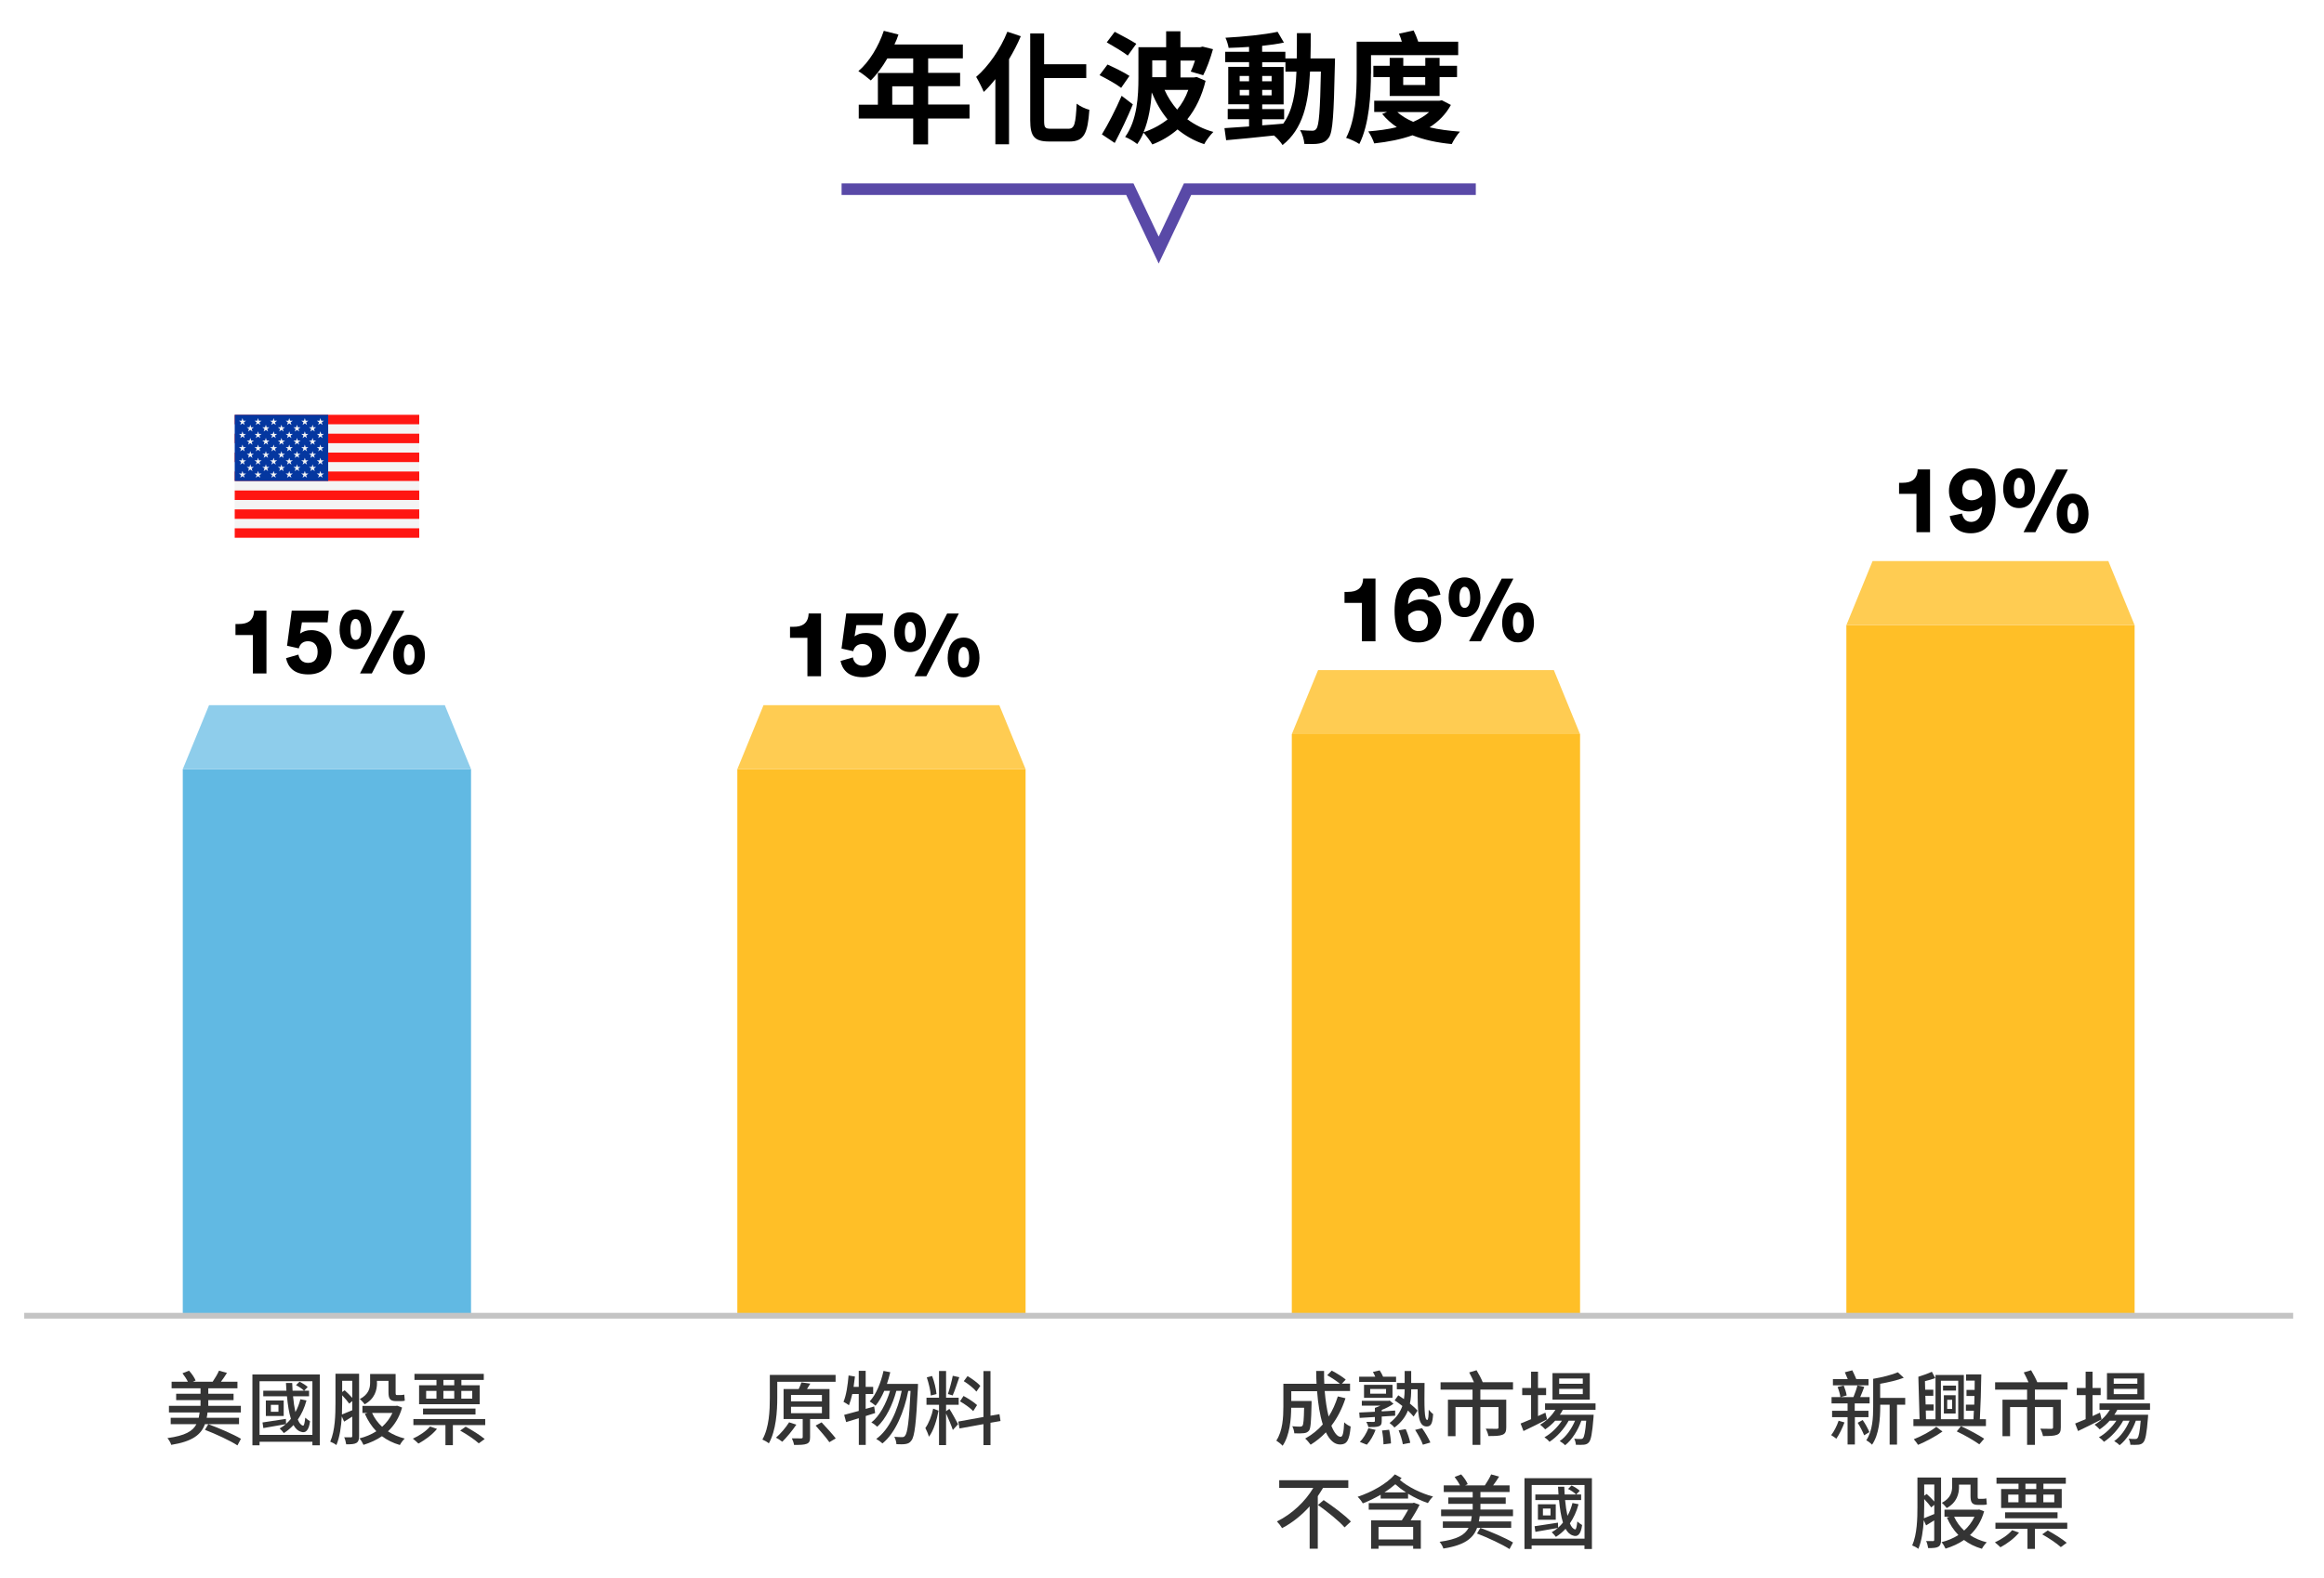 <?xml version="1.0" encoding="UTF-8"?><svg id="a" xmlns="http://www.w3.org/2000/svg" viewBox="0 0 306.05 207.89"><path d="M127.67,15.61h-5.45v3.41h-1.96v-3.41h-7.17v-1.82h2.52v-4.18h4.65v-1.91h-3.41c-.65,1.13-1.42,2.15-2.17,2.9-.37-.32-1.18-.96-1.64-1.23,1.43-1.21,2.66-3.25,3.35-5.31l1.93.49c-.14.45-.32.88-.53,1.31h9.01v1.83h-4.57v1.91h4.21v1.75h-4.21v2.42h5.45v1.82ZM120.26,13.79v-2.42h-2.76v2.42h2.76Z"/><path d="M134.43,4.77c-.43,1.02-.96,2.04-1.55,3.03v11.21h-1.8v-8.59c-.51.64-1,1.2-1.53,1.69-.18-.46-.7-1.5-1-1.98,1.63-1.4,3.2-3.67,4.11-5.95l1.77.59ZM140.71,16.96c.81,0,.94-.67,1.08-3.3.43.33,1.18.7,1.67.8-.21,3.08-.69,4.18-2.61,4.18h-2.66c-1.96,0-2.52-.64-2.52-2.81V4.41h1.83v4.05h5.55v1.82h-5.55v5.58c0,.94.11,1.1.88,1.1h2.33Z"/><path d="M147.64,11.57c-.61-.48-1.91-1.2-2.84-1.67l1.05-1.4c.88.4,2.22,1.05,2.89,1.5l-1.1,1.58ZM149.19,13.74c-.7,1.71-1.58,3.54-2.39,5.09l-1.69-1.13c.77-1.23,1.8-3.24,2.6-5.08l1.48,1.13ZM148.52,7.32c-.61-.48-1.9-1.24-2.77-1.74l1.05-1.39c.86.45,2.18,1.15,2.84,1.58l-1.12,1.55ZM158.77,10.62c-.49,2.04-1.32,3.73-2.41,5.09.97.72,2.12,1.31,3.43,1.67-.4.38-.96,1.13-1.21,1.61-1.36-.45-2.5-1.12-3.51-1.94-.99.86-2.1,1.51-3.32,1.98-.24-.41-.8-1.18-1.16-1.55-.22.54-.51,1.05-.83,1.5-.33-.29-1.13-.77-1.59-.94,1.61-2.23,1.75-5.45,1.75-7.76v-4.06h3.65v-2.1h1.88v2.1h2.6l.32-.08,1.37.34c-.34,1.21-.83,2.57-1.29,3.43l-1.64-.48c.18-.37.38-.89.56-1.45h-1.91v2.22h1.8l.33-.06,1.18.51ZM153.76,15.73c-.86-1.04-1.53-2.22-2.09-3.56-.09,1.72-.4,3.62-1.07,5.25,1.16-.38,2.23-.96,3.16-1.69ZM151.74,7.95v2.22h1.83v-2.22h-1.83ZM153.36,11.84c.43.96.99,1.83,1.66,2.6.62-.73,1.12-1.61,1.47-2.6h-3.12Z"/><path d="M175.81,7.7s-.02.62-.02.84c-.14,6.52-.27,8.83-.78,9.56-.37.53-.73.69-1.26.8-.48.1-1.21.08-1.98.06-.03-.53-.24-1.29-.56-1.82.7.06,1.31.08,1.61.08.24,0,.4-.06.54-.27.34-.43.49-2.37.59-7.52h-1.43c-.21,4.27-.94,7.56-3.62,9.68-.24-.38-.7-.91-1.12-1.26-2.3.24-4.59.48-6.31.62l-.22-1.59c.89-.06,2.01-.14,3.24-.22v-.96h-2.81v-1.34h2.81v-.62h-2.74v-4.93h2.74v-.62h-3.14v-1.37h3.14v-.64c-.92.06-1.83.11-2.69.13-.06-.38-.24-.97-.42-1.34,2.36-.13,5.12-.4,6.87-.78l.83,1.42c-.84.18-1.83.32-2.87.43v.78h3.06v.88h1.5c.02-1.05.02-2.15.02-3.33h1.82c0,1.16,0,2.28-.03,3.33h3.24ZM163.25,10.71h1.24v-.7h-1.24v.7ZM164.5,12.56v-.72h-1.24v.72h1.24ZM166.22,16.51c.91-.06,1.85-.14,2.77-.22,1.24-1.72,1.63-4,1.74-6.85h-1.45v-1.24h-3.06v.62h2.82v4.93h-2.82v.62h2.89v1.34h-2.89v.81ZM167.46,10.71v-.7h-1.24v.7h1.24ZM166.22,11.84v.72h1.24v-.72h-1.24Z"/><path d="M180.54,9.71c0,2.68-.21,6.66-1.53,9.26-.38-.27-1.24-.67-1.74-.81,1.28-2.45,1.39-6.01,1.39-8.43v-4.24h5.95c-.11-.37-.24-.75-.38-1.05l1.93-.43c.22.45.45.99.61,1.48h5.26v1.77h-11.48v2.45ZM191.07,13.82c-.67,1.24-1.63,2.2-2.81,2.95,1.21.29,2.55.46,4,.57-.37.4-.85,1.16-1.08,1.64-1.94-.19-3.67-.56-5.17-1.16-1.51.54-3.24.88-5.04,1.07-.14-.45-.49-1.16-.78-1.58,1.32-.11,2.6-.27,3.76-.56-.73-.49-1.39-1.08-1.93-1.74l.64-.26h-1.69v-1.48h8.58l.33-.06,1.18.61ZM183.01,12.64v-2.49h-2.15v-1.48h2.15v-1.05h1.79v1.05h2.9v-1.05h1.88v1.05h2.3v1.48h-2.3v2.49h-6.57ZM184.01,14.76c.56.51,1.28.94,2.1,1.29.81-.35,1.51-.77,2.1-1.29h-4.21ZM184.79,10.15v1.05h2.9v-1.05h-2.9Z"/><path d="M35.1,88.71h-1.8v-5.06h-2.29v-1.45h.41c.66,0,1.09-.12,1.41-.35.41-.3.61-.78.63-1.41h1.63v8.26Z"/><path d="M37.8,85.07l.62-4.63h4.87l-.15,1.54h-3.38l-.24,1.48c.41-.29.86-.45,1.48-.45,1.52,0,2.65,1.08,2.65,2.77,0,1.82-1.06,3.06-3.05,3.06s-2.71-1.08-2.93-2.14l1.63-.47c.09.57.49,1.09,1.27,1.09.85,0,1.26-.55,1.26-1.46,0-.96-.56-1.39-1.28-1.39-.67,0-1.06.39-1.2.94l-1.56-.35Z"/><path d="M46.81,85.52c-1.52,0-2.09-1.28-2.09-2.54s.49-2.69,2.11-2.69,2.08,1.51,2.08,2.69c0,1.29-.63,2.54-2.1,2.54ZM46.83,81.52c-.47,0-.69.62-.69,1.39s.18,1.4.69,1.4c.54,0,.73-.6.73-1.31,0-.87-.24-1.47-.73-1.47ZM48.98,88.71h-1.57l4.3-8.26h1.54l-4.28,8.26ZM53.86,88.85c-1.52,0-2.09-1.28-2.09-2.54s.49-2.69,2.11-2.69,2.08,1.51,2.08,2.69c0,1.29-.63,2.54-2.1,2.54ZM53.87,84.85c-.47,0-.69.62-.69,1.39s.18,1.4.69,1.4c.54,0,.73-.6.73-1.31,0-.87-.24-1.47-.73-1.47Z"/><path d="M181.15,84.48h-1.8v-5.06h-2.29v-1.45h.41c.66,0,1.09-.12,1.41-.35.41-.3.61-.78.63-1.41h1.63v8.26Z"/><path d="M188.08,78.67c-.12-.53-.41-1.11-1.19-1.11-.98,0-1.45.89-1.46,2.03.43-.43,1.06-.64,1.74-.64,1.45,0,2.62,1,2.62,2.71s-1.19,2.97-2.99,2.97c-2.07,0-3.15-1.3-3.15-4.16s1.19-4.4,3.26-4.4c1.94,0,2.59,1.25,2.78,2.27l-1.62.33ZM186.81,80.42c-.51,0-1.08.26-1.36.67,0,.07-.01.16-.01.23,0,.83.32,1.81,1.36,1.81.78,0,1.25-.47,1.25-1.36,0-.96-.61-1.35-1.24-1.35Z"/><path d="M192.86,81.29c-1.52,0-2.09-1.28-2.09-2.54s.49-2.69,2.11-2.69,2.08,1.51,2.08,2.69c0,1.29-.63,2.54-2.1,2.54ZM192.88,77.29c-.47,0-.69.62-.69,1.39s.18,1.4.69,1.4.73-.6.73-1.31c0-.87-.24-1.47-.73-1.47ZM195.03,84.48h-1.57l4.3-8.26h1.54l-4.28,8.26ZM199.91,84.62c-1.52,0-2.09-1.28-2.09-2.54s.49-2.69,2.11-2.69,2.08,1.51,2.08,2.69c0,1.29-.63,2.54-2.1,2.54ZM199.92,80.62c-.47,0-.69.62-.69,1.39s.18,1.4.69,1.4c.54,0,.73-.6.73-1.31,0-.87-.24-1.47-.73-1.47Z"/><path d="M108.13,89.08h-1.8v-5.06h-2.29v-1.45h.41c.66,0,1.09-.12,1.41-.35.41-.3.61-.78.63-1.41h1.63v8.26Z"/><path d="M110.82,85.44l.62-4.63h4.87l-.15,1.54h-3.38l-.24,1.48c.41-.29.86-.45,1.48-.45,1.52,0,2.65,1.08,2.65,2.77,0,1.82-1.06,3.06-3.05,3.06s-2.71-1.08-2.93-2.14l1.63-.47c.09.57.49,1.09,1.26,1.09.85,0,1.26-.55,1.26-1.46,0-.96-.56-1.39-1.28-1.39-.67,0-1.06.39-1.2.94l-1.56-.35Z"/><path d="M119.84,85.89c-1.52,0-2.09-1.28-2.09-2.54s.49-2.69,2.11-2.69,2.08,1.51,2.08,2.69c0,1.29-.63,2.54-2.1,2.54ZM119.85,81.89c-.47,0-.69.62-.69,1.39s.18,1.4.69,1.4.73-.6.73-1.31c0-.87-.24-1.47-.73-1.47ZM122,89.08h-1.57l4.3-8.26h1.54l-4.28,8.26ZM126.89,89.22c-1.52,0-2.09-1.28-2.09-2.54s.49-2.69,2.11-2.69,2.08,1.51,2.08,2.69c0,1.29-.63,2.54-2.1,2.54ZM126.9,85.22c-.47,0-.69.62-.69,1.39s.18,1.4.69,1.4c.54,0,.73-.6.73-1.31,0-.87-.24-1.47-.73-1.47Z"/><path d="M254.18,70.11h-1.8v-5.06h-2.29v-1.45h.41c.66,0,1.09-.12,1.41-.35.41-.3.61-.78.63-1.41h1.63v8.26Z"/><path d="M258.38,67.66c.12.53.41,1.09,1.19,1.09.98,0,1.45-.87,1.46-2.02-.43.43-1.06.64-1.74.64-1.45,0-2.63-1-2.63-2.71s1.19-2.97,2.99-2.97c2.09,0,3.15,1.3,3.15,4.16s-1.19,4.4-3.26,4.4c-1.94,0-2.59-1.25-2.78-2.27l1.62-.33ZM259.64,65.9c.51,0,1.08-.26,1.36-.67,0-.07.01-.16.01-.23,0-.83-.32-1.81-1.36-1.81-.78,0-1.25.47-1.25,1.36,0,.96.61,1.35,1.24,1.35Z"/><path d="M265.89,66.93c-1.52,0-2.09-1.28-2.09-2.54s.49-2.69,2.11-2.69,2.08,1.51,2.08,2.69c0,1.29-.63,2.54-2.1,2.54ZM265.9,62.93c-.47,0-.69.62-.69,1.39s.18,1.4.69,1.4.73-.6.73-1.31c0-.87-.24-1.47-.73-1.47ZM268.05,70.11h-1.57l4.3-8.26h1.54l-4.28,8.26ZM272.94,70.26c-1.52,0-2.09-1.28-2.09-2.54s.49-2.69,2.11-2.69,2.08,1.51,2.08,2.69c0,1.29-.63,2.54-2.1,2.54ZM272.95,66.26c-.47,0-.69.62-.69,1.39s.18,1.4.69,1.4c.54,0,.73-.6.73-1.31,0-.87-.24-1.47-.73-1.47Z"/><path d="M55.2,55.88v1.25h-11.99v-1.25h11.99ZM55.2,58.38v1.25h-11.99v-1.25h11.99ZM55.2,60.87v1.25h-11.99v-1.25h11.99ZM55.2,63.36v1.25h-24.3v-1.25h24.3ZM55.2,65.85v1.25h-24.3v-1.25h24.3ZM55.2,68.34v1.25h-24.3v-1.25h24.3Z" fill="#f4f4f4" fill-rule="evenodd"/><path d="M30.91,54.64h24.3v1.25h-24.3v-1.25h0ZM30.91,69.59h24.3v1.25h-24.3v-1.25h0ZM30.91,67.1h24.3v1.25h-24.3v-1.25h0ZM30.91,64.61h24.3v1.25h-24.3v-1.25h0ZM30.91,62.11h24.3v1.25h-24.3v-1.25h0ZM30.91,59.62h24.3v1.25h-24.3v-1.25h0ZM30.91,57.13h24.3v1.25h-24.3v-1.25h0Z" fill="#ff1612" fill-rule="evenodd"/><polygon points="30.91 54.64 43.22 54.64 43.22 63.36 30.91 63.36 30.91 54.64 30.91 54.64" fill="#0437a0" fill-rule="evenodd"/><path d="M42.19,55.07l.11.35h.36s-.29.21-.29.21l.11.35-.29-.21-.29.21.11-.35-.29-.21h.36s.11-.34.11-.34h0ZM31.93,58.55l.11.35h.36s-.29.21-.29.21l.11.34-.29-.21-.29.21.11-.34-.29-.21h.36s.11-.34.11-.34h0ZM32.96,59.42l.11.35h.36s-.29.21-.29.21l.11.34-.29-.21-.29.21.11-.34-.29-.21h.36s.11-.34.11-.34h0ZM41.16,59.42l.11.35h.36s-.29.21-.29.21l.11.34-.29-.21-.29.21.11-.34-.29-.21h.36s.11-.34.11-.34h0ZM39.11,59.42l.11.35h.36s-.29.21-.29.21l.11.34-.29-.21-.29.21.11-.34-.29-.21h.36s.11-.34.11-.34h0ZM37.06,59.42l.11.35h.36s-.29.21-.29.21l.11.34-.29-.21-.29.21.11-.34-.29-.21h.36s.11-.34.11-.34h0ZM35.01,59.42l.11.35h.36s-.29.21-.29.21l.11.34-.29-.21-.29.21.11-.34-.29-.21h.36s.11-.34.11-.34h0ZM33.98,58.55l.11.35h.36s-.29.21-.29.21l.11.34-.29-.21-.29.21.11-.34-.29-.21h.36s.11-.34.11-.34h0ZM40.14,58.55l.11.35h.36s-.29.21-.29.21l.11.34-.29-.21-.29.21.11-.34-.29-.21h.36s.11-.34.11-.34h0ZM42.19,58.55l.11.35h.36s-.29.21-.29.21l.11.34-.29-.21-.29.21.11-.34-.29-.21h.36s.11-.34.11-.34h0ZM42.19,60.29l.11.35h.36s-.29.21-.29.21l.11.35-.29-.21-.29.21.11-.35-.29-.21h.36s.11-.34.11-.34h0ZM40.14,60.29l.11.35h.36s-.29.21-.29.21l.11.35-.29-.21-.29.21.11-.35-.29-.21h.36s.11-.34.11-.34h0ZM33.98,60.29l.11.35h.36s-.29.21-.29.21l.11.35-.29-.21-.29.21.11-.35-.29-.21h.36s.11-.34.11-.34h0ZM32.96,61.16l.11.35h.36s-.29.21-.29.21l.11.34-.29-.21-.29.21.11-.34-.29-.21h.36s.11-.34.11-.34h0ZM41.16,61.16l.11.35h.36s-.29.21-.29.21l.11.34-.29-.21-.29.21.11-.34-.29-.21h.36s.11-.34.11-.34h0ZM39.11,61.16l.11.35h.36s-.29.21-.29.21l.11.34-.29-.21-.29.21.11-.34-.29-.21h.36s.11-.34.11-.34h0ZM37.06,61.16l.11.35h.36s-.29.21-.29.21l.11.34-.29-.21-.29.21.11-.34-.29-.21h.36s.11-.34.11-.34h0ZM35.01,61.16l.11.35h.36s-.29.21-.29.21l.11.34-.29-.21-.29.21.11-.34-.29-.21h.36s.11-.34.11-.34h0ZM31.93,60.29l.11.35h.36s-.29.21-.29.21l.11.35-.29-.21-.29.21.11-.35-.29-.21h.36s.11-.34.11-.34h0ZM31.93,62.03l.11.35h.36s-.29.21-.29.21l.11.34-.29-.21-.29.21.11-.34-.29-.21h.36s.11-.34.11-.34h0ZM33.98,62.03l.11.35h.36s-.29.21-.29.21l.11.34-.29-.21-.29.21.11-.34-.29-.21h.36s.11-.34.11-.34h0ZM40.14,62.03l.11.35h.36s-.29.21-.29.21l.11.34-.29-.21-.29.21.11-.34-.29-.21h.36s.11-.34.11-.34h0ZM42.19,62.03l.11.35h.36s-.29.21-.29.21l.11.34-.29-.21-.29.21.11-.34-.29-.21h.36s.11-.34.11-.34h0ZM32.96,57.68l.11.35h.36s-.29.21-.29.21l.11.34-.29-.21-.29.21.11-.34-.29-.21h.36s.11-.34.11-.34h0ZM32.96,55.94l.11.35h.36s-.29.21-.29.21l.11.34-.29-.21-.29.21.11-.34-.29-.21h.36s.11-.34.11-.34h0ZM41.16,55.94l.11.35h.36s-.29.21-.29.21l.11.34-.29-.21-.29.21.11-.34-.29-.21h.36s.11-.34.11-.34h0ZM39.11,55.94l.11.35h.36s-.29.21-.29.21l.11.34-.29-.21-.29.21.11-.34-.29-.21h.36s.11-.34.11-.34h0ZM37.06,55.94l.11.35h.36s-.29.21-.29.21l.11.34-.29-.21-.29.21.11-.34-.29-.21h.36s.11-.34.11-.34h0ZM35.01,55.94l.11.35h.36s-.29.21-.29.21l.11.34-.29-.21-.29.21.11-.34-.29-.21h.36s.11-.34.11-.34h0ZM31.93,56.81l.11.35h.36s-.29.21-.29.21l.11.34-.29-.21-.29.21.11-.34-.29-.21h.36s.11-.34.11-.34h0ZM41.16,57.68l.11.35h.36s-.29.21-.29.21l.11.34-.29-.21-.29.21.11-.34-.29-.21h.36s.11-.34.11-.34h0ZM39.11,57.68l.11.35h.36s-.29.21-.29.21l.11.34-.29-.21-.29.21.11-.34-.29-.21h.36s.11-.34.11-.34h0ZM37.06,57.68l.11.35h.36s-.29.21-.29.21l.11.34-.29-.21-.29.21.11-.34-.29-.21h.36s.11-.34.11-.34h0ZM35.01,57.68l.11.35h.36s-.29.21-.29.21l.11.34-.29-.21-.29.21.11-.34-.29-.21h.36s.11-.34.11-.34h0ZM33.98,56.81l.11.35h.36s-.29.21-.29.21l.11.34-.29-.21-.29.21.11-.34-.29-.21h.36s.11-.34.11-.34h0ZM33.98,55.07l.11.35h.36s-.29.21-.29.21l.11.35-.29-.21-.29.21.11-.35-.29-.21h.36s.11-.34.11-.34h0ZM31.93,55.07l.11.35h.36s-.29.21-.29.21l.11.35-.29-.21-.29.21.11-.35-.29-.21h.36s.11-.34.11-.34h0ZM36.03,62.03l.11.35h.36s-.29.21-.29.21l.11.34-.29-.21-.29.21.11-.34-.29-.21h.36s.11-.34.11-.34h0ZM36.03,60.29l.11.35h.36s-.29.21-.29.21l.11.35-.29-.21-.29.21.11-.35-.29-.21h.36s.11-.34.11-.34h0ZM36.03,58.55l.11.35h.36s-.29.21-.29.21l.11.34-.29-.21-.29.21.11-.34-.29-.21h.36s.11-.34.11-.34h0ZM36.03,56.81l.11.35h.36s-.29.21-.29.21l.11.34-.29-.21-.29.21.11-.34-.29-.21h.36s.11-.34.11-.34h0ZM36.03,55.07l.11.35h.36s-.29.21-.29.21l.11.35-.29-.21-.29.21.11-.35-.29-.21h.36s.11-.34.11-.34h0ZM38.09,62.03l.11.35h.36s-.29.21-.29.21l.11.34-.29-.21-.29.21.11-.34-.29-.21h.36s.11-.34.11-.34h0ZM38.09,60.29l.11.35h.36s-.29.21-.29.21l.11.35-.29-.21-.29.21.11-.35-.29-.21h.36s.11-.34.11-.34h0ZM38.09,58.55l.11.35h.36s-.29.21-.29.21l.11.34-.29-.21-.29.21.11-.34-.29-.21h.36s.11-.34.11-.34h0ZM38.09,56.81l.11.35h.36s-.29.21-.29.21l.11.34-.29-.21-.29.21.11-.34-.29-.21h.36s.11-.34.11-.34h0ZM38.09,55.07l.11.35h.36s-.29.21-.29.21l.11.35-.29-.21-.29.21.11-.35-.29-.21h.36s.11-.34.11-.34h0ZM40.14,56.81l.11.35h.36s-.29.21-.29.21l.11.34-.29-.21-.29.21.11-.34-.29-.21h.36s.11-.34.11-.34h0ZM40.14,55.07l.11.35h.36s-.29.21-.29.21l.11.35-.29-.21-.29.21.11-.35-.29-.21h.36s.11-.34.11-.34h0ZM42.19,56.81l.11.35h.36s-.29.21-.29.21l.11.34-.29-.21-.29.21.11-.34-.29-.21h.36s.11-.34.11-.34h0Z" fill="#f4f4f4" fill-rule="evenodd"/><path d="M27.33,186.06c-.02.24-.06.48-.11.7h4.26v.84h-4.49c-.5,1.38-1.63,2.28-4.44,2.73-.07-.27-.31-.67-.5-.89,2.33-.32,3.34-.91,3.82-1.84h-3.39v-.84h3.69c.04-.22.09-.45.12-.7h-4.04v-.87h4.16v-.75h-3.21v-.84h3.21v-.72h-3.81v-.87h2.14c-.17-.35-.46-.79-.71-1.11l.86-.34c.36.38.72.91.87,1.29l-.35.16h2.6c.29-.43.65-1.02.83-1.45l1.05.29c-.24.39-.53.82-.79,1.16h2.17v.87h-3.84v.72h3.33v.84h-3.33v.75h4.29v.87h-4.39ZM31.27,190.4c-.95-.62-2.85-1.5-4.28-2.05l.44-.74c1.39.5,3.33,1.34,4.3,1.92l-.46.87Z" fill="#343434"/><path d="M42.12,181.06v9.33h-.98v-.47h-6.96v.47h-.94v-9.33h8.87ZM41.14,189.02v-7.07h-6.96v7.07h6.96ZM40.36,184.48c-.26.97-.65,1.81-1.14,2.52.18.46.42.74.69.8.13.04.22-.39.29-1.05.16.16.46.37.63.47-.15,1.21-.6,1.63-1.21,1.38-.39-.11-.71-.41-.97-.88-.37.4-.8.77-1.27,1.06-.11-.15-.39-.47-.55-.61.29-.17.56-.36.82-.57-1.04.17-2.12.37-2.97.52l-.11-.74c.78-.11,1.94-.29,3.08-.47l.02.66c.23-.2.45-.43.64-.67-.26-.81-.41-1.84-.52-2.97h-3.12v-.73h3.05c-.02-.34-.04-.68-.06-1.02h.82c.01.34.03.69.05,1.02h1.5c-.21-.24-.67-.54-1.05-.73l.46-.46c.38.18.85.47,1.08.7l-.47.49h.65v.73h-2.11c.07.77.18,1.49.31,2.08.29-.51.5-1.07.66-1.69l.79.16ZM37.36,184.49v2.04h-2.35v-2.04h2.35ZM36.67,185.06h-1v.91h1v-.91Z" fill="#343434"/><path d="M47.29,189.18c0,.46-.09.74-.36.9-.28.16-.68.18-1.34.18-.03-.24-.14-.68-.26-.93.4.01.78.01.89.01.13,0,.17-.05.17-.19v-2.54l-1.07.66-.31-.69c-.07,1.32-.27,2.73-.71,3.78-.18-.16-.59-.37-.81-.45.65-1.48.69-3.58.69-5.14v-3.81h3.11v8.21ZM45.06,184.76c0,.48-.01,1.02-.03,1.57.37-.15.85-.35,1.36-.56v-1.21l-.4.34c-.2-.29-.57-.72-.93-1.1v.96ZM45.06,181.88v1.49l.33-.23c.34.3.72.68,1,1v-2.25h-1.33ZM52.95,185.42c-.37,1.32-1.02,2.34-1.86,3.13.64.42,1.38.74,2.21.95-.22.2-.51.59-.64.85-.9-.26-1.69-.65-2.36-1.16-.72.5-1.55.87-2.43,1.14-.12-.27-.34-.65-.53-.85.79-.2,1.55-.51,2.22-.94-.63-.65-1.13-1.43-1.51-2.3l.35-.11h-.67v-.93h4.4l.17-.03.64.24ZM49.65,182.15c0,.97-.29,2.11-1.63,2.84-.12-.19-.46-.56-.64-.69,1.18-.62,1.36-1.45,1.36-2.16v-1.15h3.36v2.38c0,.3.01.4.15.4h.51c.13,0,.35-.02.48-.06l.07.8c-.14.05-.35.06-.53.06h-.62c-.82,0-1-.34-1-1.21v-1.46h-1.52v.24ZM49,186.13c.31.69.76,1.3,1.32,1.82.56-.5,1.03-1.11,1.36-1.82h-2.68Z" fill="#343434"/><path d="M57.55,188.23c-.62.76-1.6,1.48-2.45,1.93-.17-.16-.53-.5-.73-.65.85-.38,1.74-.98,2.27-1.6l.91.32ZM63.9,186.93v.8h-4.26v2.64h-.98v-2.64h-4.22v-.8h9.47ZM57.48,181.78h-2.9v-.8h9.13v.8h-2.95v.7h2.41v2.5h-7.98v-2.5h2.29v-.7ZM55.71,186.33v-.78h6.91v.78h-6.91ZM56.12,184.24h1.36v-1.02h-1.36v1.02ZM59.82,181.78h-1.43v.7h1.43v-.7ZM58.39,184.24h1.43v-1.02h-1.43v1.02ZM61.33,187.94c.84.45,1.92,1.13,2.5,1.62l-.78.57c-.51-.48-1.59-1.2-2.45-1.68l.72-.51ZM60.75,183.22v1.02h1.44v-1.02h-1.44Z" fill="#343434"/><path d="M177.18,184.22c-.45,1.37-1.07,2.57-1.85,3.59.36.9.78,1.46,1.22,1.46.28,0,.4-.54.47-1.91.23.23.59.46.85.55-.16,1.87-.52,2.37-1.39,2.37-.78,0-1.39-.6-1.87-1.6-.61.64-1.28,1.18-2.01,1.63-.15-.21-.5-.63-.72-.81.88-.49,1.67-1.11,2.32-1.86-.38-1.2-.63-2.72-.75-4.38h-3.4v1.29h2.67v.38c-.05,2.31-.11,3.22-.33,3.52-.19.22-.39.31-.68.34-.27.04-.74.04-1.26.02-.02-.29-.12-.67-.27-.93.44.04.85.05,1.02.05.15,0,.26-.03.33-.13.12-.15.18-.75.21-2.36h-1.7c-.01,1.51-.19,3.64-1.13,5.01-.17-.2-.61-.55-.83-.68.85-1.28.93-3.11.93-4.48v-3.01h4.37c-.03-.55-.05-1.13-.05-1.69h1.04c-.01.57,0,1.14.03,1.69h2.05c-.41-.35-1.11-.81-1.67-1.12l.6-.61c.63.33,1.43.82,1.84,1.18l-.51.54h1.08v.97h-3.34c.11,1.27.28,2.41.52,3.36.51-.79.9-1.67,1.21-2.65l1,.24Z" fill="#343434"/><path d="M183.85,182.04h-4.86v-.69h2.12c-.09-.21-.2-.43-.31-.62l.89-.21c.17.24.34.57.45.83h1.71v.69ZM181.96,186.59v.59c0,.42-.08.59-.38.7-.3.11-.74.11-1.37.11-.05-.22-.17-.49-.28-.69.44.01.85.01.97.01.13-.01.16-.04.16-.15v-.5l-2,.12-.06-.71c.56-.02,1.28-.06,2.06-.1v-.51c.23-.09.5-.18.74-.3h-2.46v-.63h3.5l.17-.04.5.43c-.44.31-1,.6-1.55.81v.19c.57-.03,1.17-.06,1.77-.11v.68s-1.77.11-1.77.11ZM179.07,189.94c.45-.42.88-1.14,1.14-1.81l.94.23c-.26.68-.68,1.45-1.15,1.95l-.93-.37ZM179.63,184.14v-1.72h3.75v1.72h-3.75ZM180.44,183.59h2.09v-.62h-2.09v.62ZM182.94,188.34c.13.59.23,1.35.24,1.8l-.99.12c0-.47-.07-1.22-.19-1.82l.94-.1ZM187.6,182.18c-.03,3.19-.05,4.87.36,4.87.14,0,.18-.62.19-1.35.17.19.39.45.58.57-.08,1.19-.24,1.64-.85,1.64-1.12,0-1.19-1.62-1.19-4.9h-.85v.03c0,.62-.03,1.23-.17,1.85.4.33.78.66,1,.93l-.51.78c-.18-.23-.46-.5-.75-.79-.32.81-.86,1.57-1.78,2.24-.15-.2-.42-.44-.64-.6.91-.68,1.41-1.46,1.69-2.24-.34-.28-.69-.52-1.02-.74l.48-.67c.24.15.5.33.75.5.06-.43.09-.85.09-1.26v-.03h-1.03v-.83h1.03v-1.58h.86v1.58h1.76ZM185.12,188.26c.26.57.51,1.33.6,1.8l-.98.19c-.07-.48-.31-1.24-.55-1.83l.94-.16ZM187.27,188.13c.41.57.88,1.37,1.1,1.89l-.99.29c-.17-.52-.62-1.33-1.02-1.95l.91-.23Z" fill="#343434"/><path d="M194.95,183.06v1.32h3.41v3.65c0,.52-.11.82-.5.97-.39.16-.99.17-1.85.17-.04-.28-.2-.7-.35-.97.64.02,1.28.02,1.45.02.18-.01.23-.05.23-.2v-2.67h-2.39v4.98h-1.03v-4.98h-2.24v3.84h-1v-4.81h3.24v-1.32h-4.21v-.97h4.4c-.17-.4-.41-.9-.63-1.3l.97-.29c.29.49.66,1.17.81,1.58h3.99v.97h-4.3Z" fill="#343434"/><path d="M203.74,186.97c-1.06.54-2.21,1.12-3.11,1.54l-.38-.99c.38-.15.86-.35,1.38-.57v-3.17h-1.17v-.94h1.17v-2.15h.91v2.15h1.07v.94h-1.07v2.76c.32-.15.65-.3.98-.45l.21.87ZM205.81,185.72c-.12.22-.24.44-.39.64h4.45s-.01.24-.02.37c-.17,2.13-.33,2.96-.62,3.28-.18.2-.38.27-.64.3-.24.02-.64.03-1.06.01-.01-.23-.1-.59-.22-.8.36.04.69.04.83.04.16,0,.24-.01.33-.12.16-.18.3-.79.42-2.29h-.64c-.43,1.23-1.26,2.56-2.14,3.23-.16-.18-.47-.41-.71-.55.83-.55,1.57-1.61,2.02-2.68h-.84c-.57,1.05-1.58,2.18-2.53,2.78-.15-.2-.43-.45-.66-.6.84-.45,1.71-1.3,2.3-2.18h-.89c-.4.45-.85.83-1.31,1.14-.14-.16-.48-.48-.67-.62.8-.46,1.52-1.15,2.01-1.96h-1.36v-.84h6.65v.84h-4.3ZM209.36,184.37h-4.91v-3.49h4.91v3.49ZM208.44,181.59h-3.11v.69h3.11v-.69ZM208.44,182.95h-3.11v.7h3.11v-.7Z" fill="#343434"/><path d="M174.24,195.99c-.22.36-.45.73-.7,1.1v6.92h-1.07v-5.58c-1.02,1.14-2.25,2.15-3.63,2.87-.16-.27-.47-.67-.68-.88,2.02-.99,3.77-2.69,4.79-4.42h-4.49v-1.01h9.1v1.01h-3.32ZM174.32,197.61c1.19.8,2.81,2,3.58,2.82l-.83.77c-.71-.82-2.29-2.09-3.5-2.95l.74-.64Z" fill="#343434"/><path d="M184.59,194.69c-.07.07-.16.17-.24.26,1.03.9,2.82,1.79,4.37,2.19-.22.19-.52.59-.68.86-.84-.29-1.77-.72-2.61-1.23v.64h-3.61v-.51c-.77.45-1.56.83-2.35,1.14-.15-.27-.43-.63-.68-.87,1.81-.6,3.82-1.69,4.9-2.95l.89.48ZM186.95,198.22c-.33.66-.76,1.39-1.18,2.05h1.34v3.75h-1.01v-.39h-4.56v.39h-.98v-3.75h4.05c.28-.44.6-.96.84-1.4h-5.2v-.87h5.78l.17-.05.76.28ZM186.1,201.14h-4.56v1.65h4.56v-1.65ZM185.15,196.59c-.51-.33-.99-.7-1.4-1.07-.44.38-.91.74-1.43,1.07h2.83Z" fill="#343434"/><path d="M194.86,199.72c-.02.24-.06.48-.11.7h4.26v.84h-4.49c-.5,1.38-1.63,2.28-4.44,2.73-.07-.27-.31-.67-.5-.89,2.33-.32,3.34-.91,3.82-1.84h-3.39v-.84h3.69c.04-.22.09-.45.12-.7h-4.04v-.87h4.16v-.75h-3.21v-.84h3.21v-.72h-3.81v-.87h2.14c-.17-.35-.46-.79-.71-1.11l.86-.34c.36.38.72.91.87,1.29l-.35.16h2.6c.29-.43.65-1.02.83-1.45l1.05.29c-.24.39-.53.82-.79,1.16h2.17v.87h-3.84v.72h3.33v.84h-3.33v.75h4.29v.87h-4.39ZM198.79,204.06c-.95-.62-2.85-1.5-4.28-2.05l.44-.74c1.39.5,3.33,1.34,4.3,1.92l-.46.87Z" fill="#343434"/><path d="M209.64,194.72v9.33h-.98v-.47h-6.96v.47h-.94v-9.33h8.87ZM208.67,202.69v-7.07h-6.96v7.07h6.96ZM207.88,198.15c-.26.97-.65,1.81-1.14,2.52.18.46.42.74.69.8.13.04.22-.39.29-1.05.16.16.46.37.63.47-.15,1.21-.6,1.63-1.21,1.38-.39-.11-.71-.41-.97-.88-.37.4-.8.77-1.27,1.06-.11-.15-.39-.47-.55-.61.29-.17.56-.36.82-.57-1.04.17-2.12.37-2.97.52l-.11-.74c.78-.11,1.94-.29,3.08-.47l.02.66c.23-.2.45-.43.64-.67-.26-.81-.41-1.84-.52-2.97h-3.12v-.73h3.05c-.02-.34-.04-.68-.06-1.02h.82c.01.34.03.69.05,1.02h1.5c-.21-.24-.67-.54-1.05-.73l.46-.46c.38.18.85.47,1.08.7l-.47.49h.65v.73h-2.11c.07.77.18,1.49.31,2.08.29-.51.5-1.07.66-1.69l.79.16ZM204.88,198.16v2.04h-2.35v-2.04h2.35ZM204.19,198.72h-1v.91h1v-.91Z" fill="#343434"/><path d="M102.36,184.14c0,1.73-.15,4.3-1.11,5.99-.18-.16-.62-.41-.85-.5.9-1.58.98-3.87.98-5.49v-3.02h8.66v.9h-7.68v2.12ZM104.87,187.67c-.53.79-1.27,1.68-1.85,2.25-.19-.16-.59-.41-.83-.54.62-.53,1.29-1.32,1.73-2.02l.95.31ZM106.68,186.93v2.39c0,.48-.09.73-.44.87-.35.14-.88.15-1.67.15-.04-.27-.17-.63-.29-.87.55.01,1.08.01,1.23.01.16-.01.2-.05.2-.18v-2.37h-2.52v-3.95h1.99c.15-.31.28-.63.36-.88l1.17.16c-.15.24-.29.49-.44.72h2.97v3.95h-2.57ZM104.17,184.6h4.07v-.85h-4.07v.85ZM104.17,186.16h4.07v-.85h-4.07v.85ZM108.19,187.36c.61.66,1.45,1.56,1.87,2.12l-.84.5c-.38-.56-1.21-1.51-1.81-2.19l.78-.42Z" fill="#343434"/><path d="M115.25,186.14c-.41.14-.83.27-1.24.39v3.81h-.91v-3.52l-1.67.51-.26-.95c.53-.14,1.2-.32,1.92-.52v-2.23h-.85c-.13.56-.28,1.07-.44,1.48-.16-.13-.52-.34-.72-.45.37-.86.56-2.2.67-3.47l.84.14c-.05.46-.11.91-.18,1.36h.68v-2.11h.91v2.11h.99v.94h-.99v1.96l1.12-.32.13.87ZM120.89,182.3s0,.34-.01.47c-.23,4.77-.44,6.46-.85,6.98-.22.32-.44.41-.78.47-.29.05-.73.04-1.2.02-.01-.29-.12-.69-.28-.97.45.04.84.04,1.04.04.17,0,.28-.04.38-.19.31-.35.53-1.86.72-5.9h-.3c-.54,2.74-1.68,5.54-3.4,6.92-.19-.18-.54-.44-.82-.59,1.71-1.22,2.83-3.76,3.36-6.34h-.71c-.47,1.79-1.39,3.73-2.52,4.73-.18-.18-.5-.42-.77-.56,1.1-.85,1.97-2.53,2.46-4.17h-.76c-.33.77-.71,1.44-1.15,1.96-.16-.14-.55-.44-.77-.56.86-.94,1.47-2.45,1.82-4.02l.89.17c-.12.53-.28,1.05-.44,1.54h4.06Z" fill="#343434"/><path d="M123.6,185.81c-.21,1.19-.66,2.68-1.27,3.45-.09-.33-.3-.83-.47-1.15.44-.59.86-1.67,1.03-2.55l.7.26ZM125.02,185.58c.22.31.99,1.7,1.15,2.03l-.69.76c-.17-.54-.62-1.58-.89-2.17v4.16h-.93v-5.31h-1.65v-.93h1.65v-3.52h.93v3.52h1.66v.93h-1.66v.85l.44-.32ZM122.58,183.83c-.04-.64-.28-1.64-.53-2.39l.7-.18c.3.76.52,1.73.58,2.38l-.75.19ZM126.33,181.42c-.28.81-.6,1.8-.87,2.4l-.63-.19c.22-.64.51-1.69.64-2.4l.86.19ZM130.44,187.42v2.94h-.93v-2.76l-3.15.57-.16-.91,3.31-.6v-6.05h.93v5.88l1.18-.2.14.9-1.32.23ZM128.16,185.88c-.36-.38-1.12-.94-1.74-1.28l.47-.71c.62.33,1.39.83,1.78,1.2l-.5.79ZM128.58,183.31c-.33-.42-1.05-.99-1.66-1.37l.5-.67c.6.36,1.33.89,1.68,1.29l-.52.76Z" fill="#343434"/><path d="M242.9,187.38c-.27.74-.69,1.59-1.07,2.14-.16-.13-.48-.36-.68-.47.39-.5.75-1.22.98-1.9l.78.23ZM244.27,186.68v3.6h-.96v-3.6h-2.04v-.84h2.04v-.97h-2.11v-.83h1.16c-.04-.36-.19-.91-.37-1.33l.81-.2c.17.41.34.96.39,1.31l-.79.22h1.68c.19-.45.42-1.1.52-1.54l.91.19c-.18.47-.36.96-.54,1.35h1.24v.83h-1.96v.97h1.81v.84h-1.81ZM246.06,182.49h-4.68v-.82h1.95c-.12-.3-.26-.64-.38-.9l.98-.26c.18.36.39.81.53,1.16h1.61v.82ZM245.3,187.06c.35.5.71,1.17.88,1.59l-.69.42c-.17-.45-.53-1.14-.85-1.65l.66-.36ZM250.9,185.04h-1.08v5.26h-.97v-5.26h-1.24v.26c0,1.53-.14,3.66-1.08,5.01-.15-.18-.55-.48-.76-.58.84-1.23.91-3.03.91-4.42v-3.68c1.18-.2,2.49-.53,3.25-.86l.78.72c-.87.34-2.02.6-3.11.79v1.86h3.3v.91Z" fill="#343434"/><path d="M261.53,186.95v.91h-9.55v-.91h.81l-.16-5.59c.6-.18,1.31-.44,1.78-.66l.45.84c-.43.15-.9.29-1.36.4l.03,1.13h1.07v.8h-1.05l.04,1.14h1.05v.8h-1.03l.03,1.15h1.25v-5.84h3.73v5.84h1.27c.02-.34.04-.73.05-1.13h-1.05v-.8h1.1c.01-.37.02-.75.03-1.14h-1.05v-.8h1.07c0-.41.01-.83.01-1.22h-1.14v-.82h2.01c-.02,1.86-.1,4.26-.19,5.9h.8ZM255.8,188.58c-.89.63-2.18,1.32-3.21,1.75-.13-.2-.37-.54-.56-.74,1-.39,2.28-1.08,2.96-1.64l.82.63ZM255.6,186.95h2.28v-5.07h-2.28v5.07ZM257.59,182.53v.65h-1.71v-.65h1.71ZM255.99,183.79h1.55v2.41h-1.55v-2.41ZM256.43,185.6h.65v-1.2h-.65v1.2ZM258.25,187.87c1.11.51,2.33,1.17,3.05,1.65l-.64.74c-.7-.49-1.86-1.18-2.97-1.7l.55-.69Z" fill="#343434"/><path d="M267.98,183.06v1.32h3.41v3.65c0,.52-.11.82-.5.97-.39.16-.99.17-1.85.17-.04-.28-.2-.7-.35-.97.64.02,1.28.02,1.45.02.18-.01.23-.05.23-.2v-2.67h-2.39v4.98h-1.03v-4.98h-2.24v3.84h-1v-4.81h3.24v-1.32h-4.21v-.97h4.4c-.17-.4-.41-.9-.63-1.3l.97-.29c.29.49.66,1.17.81,1.58h3.99v.97h-4.3Z" fill="#343434"/><path d="M276.77,186.97c-1.06.54-2.21,1.12-3.11,1.54l-.38-.99c.38-.15.86-.35,1.38-.57v-3.17h-1.17v-.94h1.17v-2.15h.91v2.15h1.07v.94h-1.07v2.76c.32-.15.65-.3.98-.45l.21.87ZM278.83,185.72c-.12.22-.24.44-.39.64h4.45s-.01.24-.02.37c-.17,2.13-.33,2.96-.62,3.28-.18.2-.38.27-.64.3-.24.02-.64.03-1.06.01-.01-.23-.1-.59-.22-.8.36.04.69.04.83.04.16,0,.24-.01.33-.12.16-.18.3-.79.42-2.29h-.64c-.43,1.23-1.26,2.56-2.14,3.23-.16-.18-.47-.41-.71-.55.83-.55,1.57-1.61,2.02-2.68h-.84c-.57,1.05-1.58,2.18-2.53,2.78-.15-.2-.43-.45-.66-.6.84-.45,1.71-1.3,2.3-2.18h-.89c-.4.45-.85.83-1.31,1.14-.14-.16-.48-.48-.67-.62.8-.46,1.52-1.15,2.01-1.96h-1.36v-.84h6.65v.84h-4.3ZM282.38,184.37h-4.91v-3.49h4.91v3.49ZM281.47,181.59h-3.11v.69h3.11v-.69ZM281.47,182.95h-3.11v.7h3.11v-.7Z" fill="#343434"/><path d="M255.62,202.85c0,.46-.09.74-.36.9-.28.16-.68.18-1.34.18-.03-.24-.14-.68-.26-.93.4.01.78.01.89.01.13,0,.17-.05.17-.19v-2.54l-1.07.66-.31-.69c-.07,1.32-.27,2.73-.71,3.78-.18-.16-.59-.37-.81-.45.65-1.48.69-3.58.69-5.14v-3.81h3.11v8.21ZM253.4,198.43c0,.48-.01,1.02-.03,1.57.37-.15.85-.35,1.36-.56v-1.21l-.4.34c-.2-.29-.57-.72-.93-1.1v.96ZM253.4,195.54v1.49l.33-.23c.34.3.72.68,1,1v-2.25h-1.33ZM261.29,199.09c-.37,1.32-1.02,2.34-1.86,3.13.64.42,1.38.74,2.21.95-.22.2-.51.59-.64.85-.9-.26-1.69-.65-2.36-1.16-.72.5-1.55.87-2.43,1.14-.12-.27-.34-.65-.53-.85.79-.2,1.55-.51,2.22-.94-.63-.65-1.13-1.43-1.51-2.3l.35-.11h-.67v-.93h4.4l.17-.03.64.24ZM257.99,195.82c0,.97-.29,2.11-1.63,2.84-.12-.19-.46-.56-.64-.69,1.18-.62,1.36-1.45,1.36-2.16v-1.15h3.36v2.38c0,.3.01.4.15.4h.51c.13,0,.35-.02.48-.06l.07.8c-.14.05-.35.06-.53.06h-.62c-.82,0-1-.34-1-1.21v-1.46h-1.52v.24ZM257.34,199.8c.31.69.76,1.3,1.32,1.82.56-.5,1.03-1.11,1.36-1.82h-2.68Z" fill="#343434"/><path d="M265.89,201.89c-.62.76-1.6,1.48-2.45,1.93-.17-.16-.53-.5-.73-.65.85-.38,1.74-.98,2.27-1.6l.91.32ZM272.24,200.59v.8h-4.26v2.64h-.98v-2.64h-4.22v-.8h9.47ZM265.82,195.45h-2.9v-.8h9.13v.8h-2.95v.7h2.41v2.5h-7.98v-2.5h2.29v-.7ZM264.05,200v-.78h6.91v.78h-6.91ZM264.46,197.9h1.36v-1.02h-1.36v1.02ZM268.16,195.45h-1.43v.7h1.43v-.7ZM266.73,197.9h1.43v-1.02h-1.43v1.02ZM269.67,201.61c.84.45,1.92,1.13,2.5,1.62l-.78.57c-.51-.48-1.59-1.2-2.45-1.68l.72-.51ZM269.09,196.88v1.02h1.44v-1.02h-1.44Z" fill="#343434"/><polygon points="152.59 34.72 148.31 25.68 110.83 25.68 110.83 24.16 149.27 24.16 152.59 31.17 155.91 24.16 194.35 24.16 194.35 25.68 156.87 25.68 152.59 34.72" fill="#5949a7"/><rect x="97.1" y="101.32" width="37.96" height="72" fill="#ffbf27"/><polygon points="131.6 92.89 100.55 92.89 97.1 101.32 135.06 101.32 131.6 92.89" fill="#ffcc52"/><rect x="170.12" y="96.71" width="37.96" height="76.61" fill="#ffbf27"/><polygon points="204.63 88.27 173.58 88.27 170.12 96.71 208.08 96.71 204.63 88.27" fill="#ffcc52"/><rect x="243.15" y="82.35" width="37.96" height="90.98" fill="#ffbf27"/><polygon points="277.65 73.91 246.6 73.91 243.15 82.35 281.11 82.35 277.65 73.91" fill="#ffcc52"/><rect x="24.07" y="101.32" width="37.96" height="72" fill="#61b9e3"/><polygon points="58.58 92.89 27.53 92.89 24.07 101.32 62.03 101.32 58.58 92.89" fill="#8ecdeb"/><rect x="3.19" y="172.94" width="298.8" height=".76" fill="#c4c4c4"/></svg>